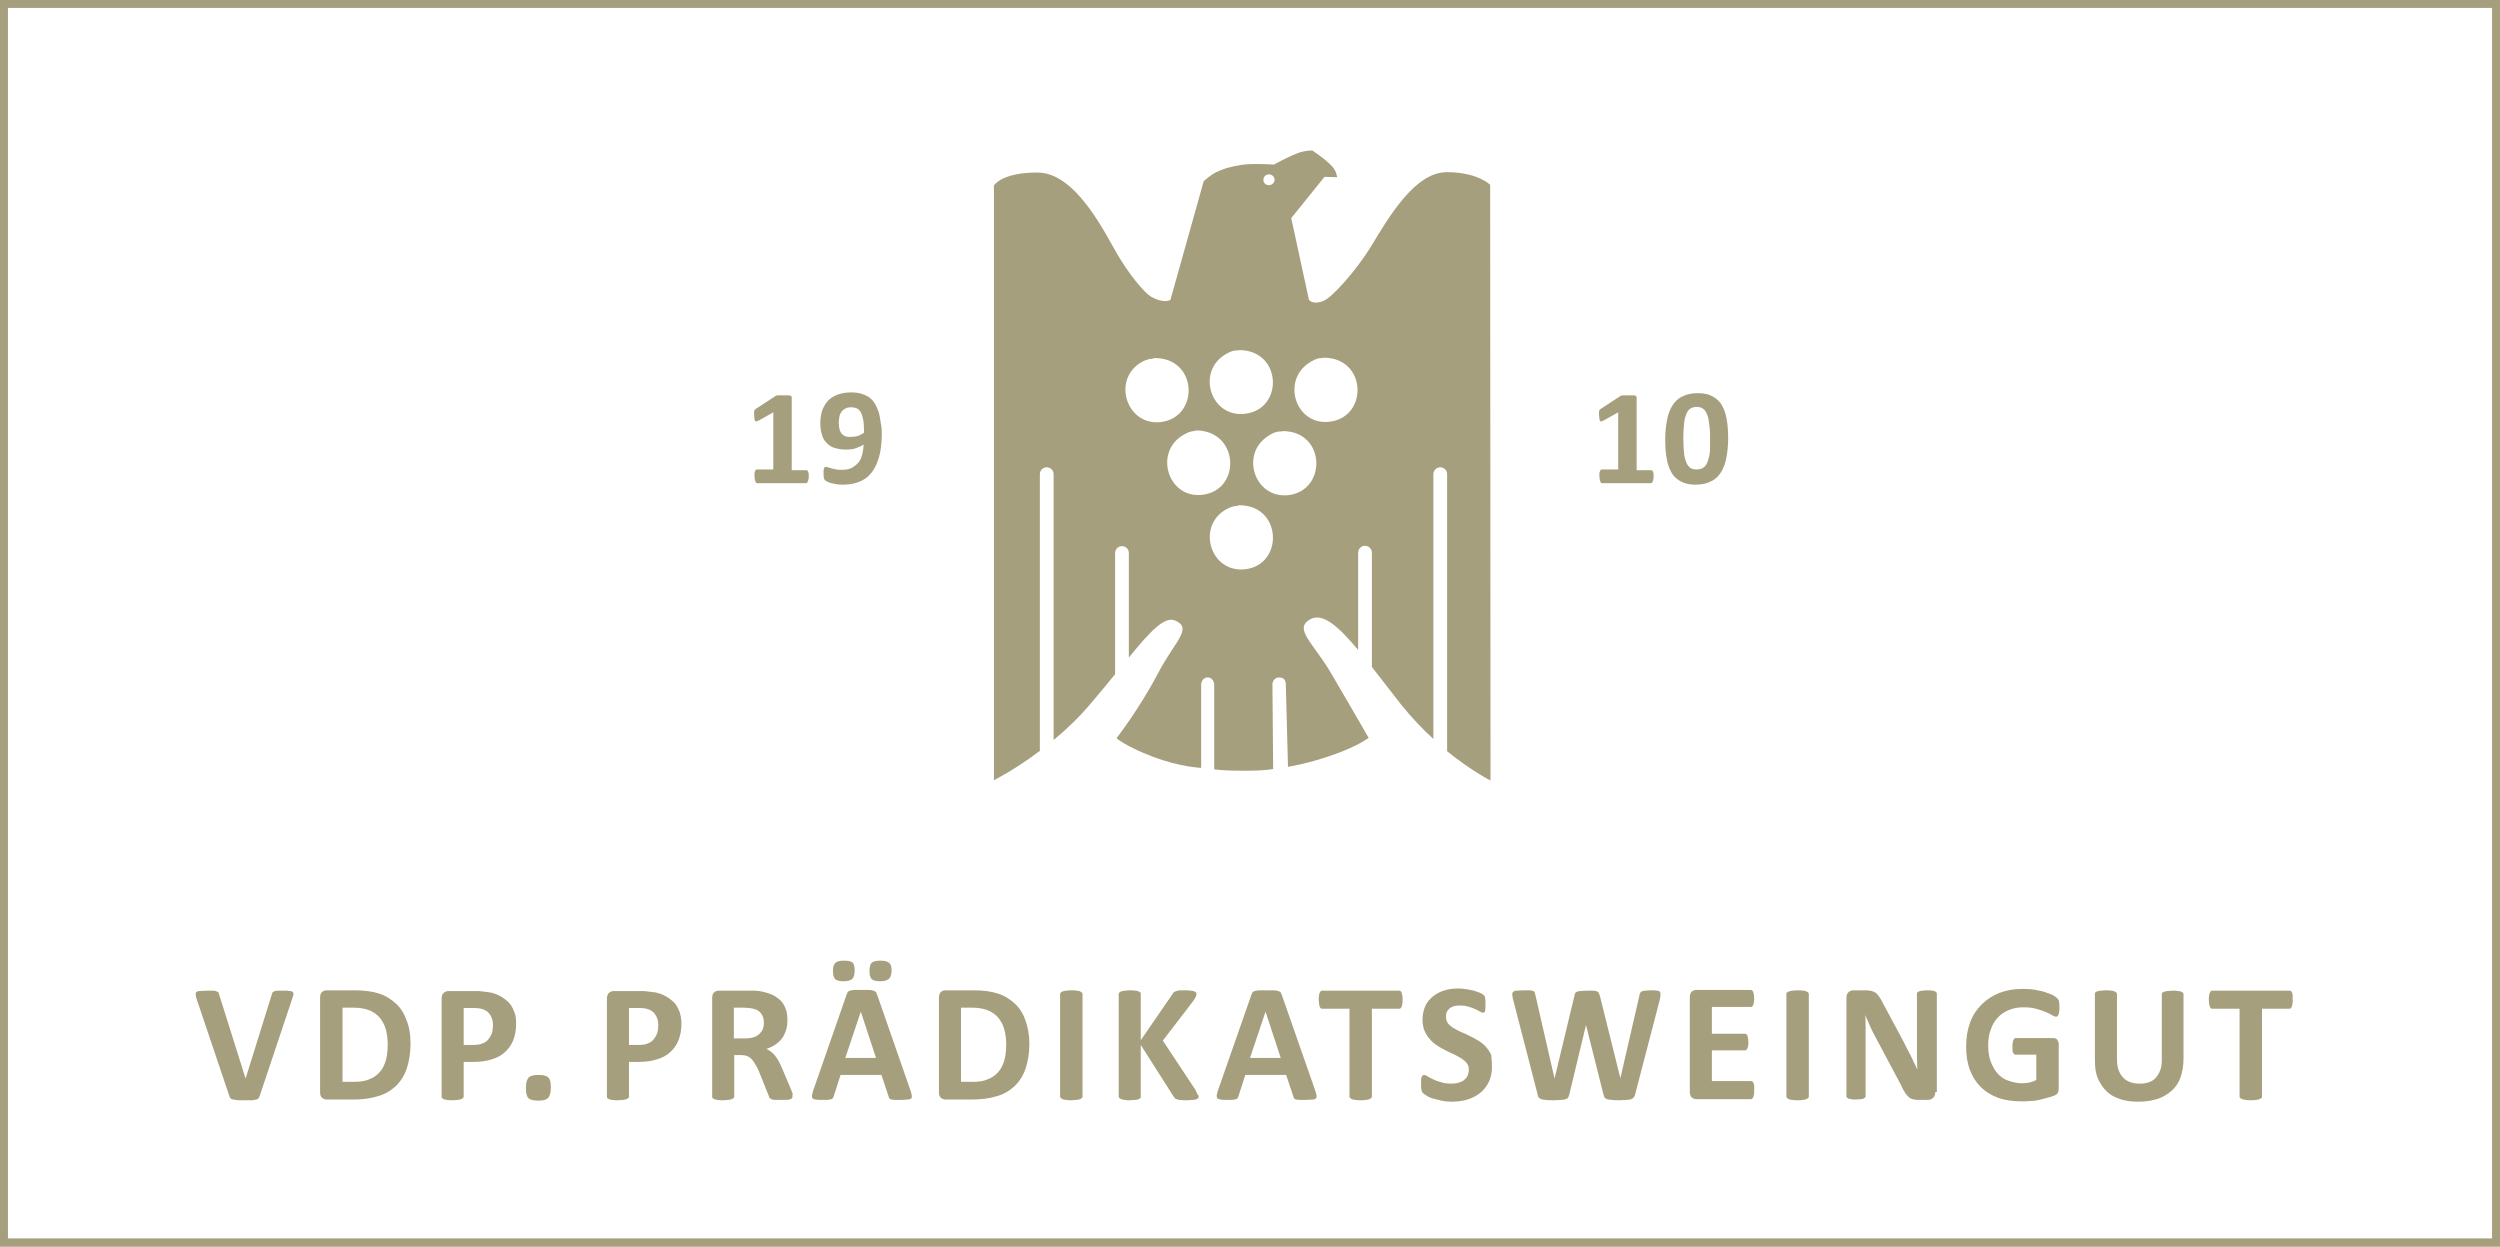 <svg version="1.1" id="Logo" xmlns="http://www.w3.org/2000/svg" x="0" y="0" viewBox="0 0 691.2 344.7" xml:space="preserve"><style>.st0{fill:#a69f7d}</style><path class="st0" d="M691.2 344.7H0V0h691.2v344.7zm-689-2.3H689V2.2H2.2v340.2z"/><path class="st0" d="M223.6 131.7c0 .4 0 .6-.1.9 0 .2-.1.4-.2.6-.1.1-.1.2-.2.3-.1.1-.2.1-.3.1h-13.4c-.1 0-.2 0-.3-.1-.1-.1-.2-.2-.2-.3-.1-.1-.1-.3-.2-.6 0-.2-.1-.5-.1-.9v-.9c0-.2.1-.4.2-.6.1-.2.1-.3.2-.3.1-.1.2-.1.3-.1h4.5V114l-3.9 2.2c-.3.1-.5.2-.7.3-.2 0-.3 0-.4-.1-.1-.1-.2-.3-.2-.6s-.1-.6-.1-1.1v-.7c0-.2 0-.4.1-.5 0-.1.1-.3.2-.3.1-.1.2-.2.4-.3l5.2-3.4c.1-.1.1-.1.2-.1s.2-.1.4-.1h2.8c.3 0 .5 0 .7.1.2 0 .3.1.3.2.1.1.1.2.1.3V130h4c.1 0 .2 0 .3.1.1.1.2.2.2.3.1.2.1.3.2.6v.7zm20.2-11.4c0 1-.1 2-.2 3.1s-.3 2.1-.6 3.1-.7 2-1.2 2.9c-.5.9-1.1 1.7-1.9 2.4-.8.7-1.7 1.2-2.9 1.6-1.1.4-2.5.6-4 .6-.5 0-1.1 0-1.6-.1l-1.5-.3c-.4-.1-.8-.2-1.1-.4-.3-.1-.5-.3-.7-.4-.1-.1-.2-.3-.3-.6-.1-.3-.1-.6-.1-1.1v-1c0-.3.1-.4.1-.6.1-.1.1-.2.2-.3.1 0 .2-.1.3-.1.2 0 .4 0 .6.1.3.1.6.2 1 .3.4.1.8.2 1.3.3.5.1 1.1.1 1.7.1 1.1 0 1.9-.2 2.7-.6.7-.4 1.3-.9 1.8-1.5s.8-1.4 1-2.2c.2-.8.3-1.7.4-2.7-.6.4-1.3.7-2.1 1-.8.3-1.7.4-2.8.4-1.3 0-2.4-.2-3.3-.5-.9-.3-1.6-.8-2.2-1.5-.6-.6-1-1.4-1.2-2.3-.3-.9-.4-2-.4-3.1 0-1.2.2-2.3.5-3.4.4-1 .9-1.9 1.6-2.7.7-.7 1.6-1.3 2.7-1.7 1.1-.4 2.3-.6 3.7-.6 1.1 0 2.1.1 3 .4.8.3 1.6.6 2.2 1.1.6.5 1.1 1.1 1.5 1.8.4.7.7 1.5 1 2.3.2.9.4 1.8.5 2.8.3 1.3.3 2.3.3 3.4zm-4.9-.7c0-1.3-.1-2.5-.2-3.4-.2-.9-.4-1.6-.7-2.2-.3-.5-.7-.9-1.1-1.1-.5-.2-1-.3-1.6-.3-.6 0-1.1.1-1.5.3-.4.2-.8.5-1.1.9-.3.4-.5.8-.6 1.3-.1.5-.2 1.1-.2 1.7 0 .7.1 1.3.2 1.8s.3.9.6 1.3c.3.3.6.6 1 .7.4.2.9.2 1.5.2.7 0 1.4-.1 2.1-.3.5-.2 1.1-.5 1.6-.9zm218.3 12.1c0 .4 0 .6-.1.9 0 .2-.1.4-.2.6-.1.1-.1.2-.2.3-.1.1-.2.1-.3.1H443c-.1 0-.2 0-.3-.1-.1-.1-.2-.2-.2-.3-.1-.1-.1-.3-.2-.6 0-.2-.1-.5-.1-.9v-.9c0-.2.1-.4.2-.6.1-.2.1-.3.2-.3.1-.1.2-.1.3-.1h4.5V114l-3.9 2.2c-.3.1-.5.2-.7.3-.2 0-.3 0-.4-.1-.1-.1-.2-.3-.2-.6s-.1-.6-.1-1.1v-.7c0-.2 0-.4.1-.5 0-.1.1-.3.2-.3.1-.1.2-.2.4-.3l5.2-3.4c.1-.1.1-.1.2-.1s.2-.1.4-.1h2.8c.3 0 .5 0 .7.1.1 0 .3.1.3.2.1.1.1.2.1.3V130h4c.1 0 .2 0 .3.1.1.1.2.2.2.3.1.2.1.3.2.6-.1 0 0 .3 0 .7zm20.6-10.4c0 1.9-.2 3.7-.5 5.3-.3 1.6-.8 2.9-1.5 4s-1.6 2-2.8 2.5c-1.1.6-2.5.9-4.2.9-1.7 0-3-.3-4.1-.9-1.1-.6-2-1.4-2.6-2.5-.6-1.1-1.1-2.4-1.3-3.9-.3-1.5-.4-3.3-.4-5.3 0-1.9.2-3.7.5-5.3.3-1.6.8-2.9 1.5-4s1.6-2 2.8-2.5c1.1-.6 2.5-.9 4.2-.9 1.7 0 3.1.3 4.1.9 1.1.6 2 1.4 2.6 2.5.6 1.1 1.1 2.4 1.3 3.9.3 1.6.4 3.3.4 5.3zm-5 .2c0-1.2 0-2.2-.1-3.1-.1-.9-.2-1.7-.3-2.3-.1-.7-.3-1.2-.5-1.7-.2-.4-.4-.8-.7-1.1-.3-.3-.6-.5-.9-.6-.4-.1-.7-.2-1.2-.2-.7 0-1.4.2-1.8.5-.5.4-.9.9-1.1 1.6-.3.7-.5 1.6-.6 2.7-.1 1.1-.2 2.3-.2 3.7 0 1.7.1 3.2.2 4.3.1 1.1.4 2 .7 2.7.3.7.7 1.1 1.1 1.4.5.3 1 .4 1.7.4.5 0 .9-.1 1.3-.2.4-.2.7-.4 1-.7.3-.3.5-.7.7-1.2.2-.5.3-1 .5-1.7.1-.6.2-1.3.2-2.1v-2.4zm-76.5 9.6c0-1 .8-1.9 1.9-1.9 1 0 1.9.8 1.9 1.9v76.6c6.8 5.5 12 8.1 12 8.1L412 51.1s-3.4-3.5-12-3.5c-9.1 0-16.5 13.3-21.1 20.8-3.9 6.3-10.6 13.9-13 14.8-3 1.2-4-.3-4-.3L357 60.3l9.2-11.4 3.5.1s-.2-1.7-1.3-2.9c-2-2.2-5.6-4.5-5.6-4.5s-2.1 0-3.9.7c-3.1 1.2-6.7 3.2-6.7 3.2s-6.1-.4-9.1.1c-3.5.6-4.5 1-6.4 1.8-1.9.8-3.9 2.7-3.9 2.7l-9.2 32.8s-1.7 1.2-5.4-.9c-1.7-1-6.3-6.2-10.3-13.5-4.9-8.9-12-20.8-21.1-20.8-10 0-12 3.6-12 3.6v164.4s5.7-2.8 12.7-8.1v-76.5c0-1 .8-1.9 1.9-1.9 1 0 1.9.8 1.9 1.9v73.5c3.4-2.8 6.9-6.1 10.1-9.9 2.5-2.9 4.8-5.7 6.9-8.3v-33.5c0-1 .8-1.9 1.9-1.9 1 0 1.9.8 1.9 1.9v28.9c5.8-7.1 9.9-11.6 12.9-10.2 4.8 2.2-.2 5.7-4.8 14.5-5.2 9.9-11.5 18-11.5 18s2.4 2.2 10 5.1c7.6 2.9 13.4 3.1 13.4 3.1v-23.2s.2-1.8 1.8-1.8 1.8 1.8 1.8 1.8v23.6s2 .4 8.3.4c6.2 0 8-.5 8-.5l-.2-23.6s.2-1.7 1.9-1.7c1.8 0 1.8 1.7 1.8 1.7l.6 23s5-.7 12.2-3.2c7.2-2.5 10.1-4.8 10.1-4.8s-5.1-8.9-10.4-17.9c-5-8.5-10.3-12.1-5.9-14.8 3.5-2.1 7.9 1.8 13.4 8.4v-26.9c0-1 .8-1.9 1.9-1.9 1 0 1.9.8 1.9 1.9v31.6c2.5 3.2 5.2 6.7 8 10.3 3 3.7 6 6.9 9 9.6v-73.2zm-28.7-14.5c-9.3 1.1-13.3-11.1-5.8-16.2.9-.6 2.3-1.4 3.5-1.4h.3c.1 0 .3-.1.4-.1 11.9 0 12.4 16.4 1.6 17.7zm-11.4 20.3c-9.3 1-13.3-11.2-5.8-16.2.9-.7 2.3-1.4 3.5-1.4h.3c.2 0 .3-.1.5-.1 11.8 0 12.3 16.4 1.5 17.7zm-12 20.5c-9.3 1-13.3-11.2-5.8-16.2.9-.6 2.3-1.3 3.5-1.3.1 0 .2 0 .3-.1.1 0 .3-.1.5-.1 11.8 0 12.3 16.5 1.5 17.7zm-11.8-20.6c-9.2 1.1-13.3-11.1-5.8-16.2 1-.6 2.3-1.4 3.5-1.4.1 0 .2 0 .3-.1.1 0 .3-.1.4-.1 11.9.2 12.4 16.6 1.6 17.8zM315 100.5c.9-.6 2.3-1.3 3.5-1.3.1 0 .2 0 .3-.1.2 0 .3-.1.5-.1 11.9 0 12.4 16.4 1.6 17.7-9.3 1-13.3-11.2-5.9-16.2zm23.3-2.2c.9-.6 2.3-1.4 3.5-1.4h.3c.1 0 .3-.1.5-.1 11.9 0 12.4 16.4 1.6 17.6-9.3 1.1-13.3-11.1-5.9-16.1zm12.5-50.1c.9 0 1.6.7 1.6 1.5s-.7 1.5-1.6 1.5c-.9 0-1.5-.7-1.5-1.5s.7-1.5 1.5-1.5zM71.8 303c-.1.3-.2.5-.3.6-.1.2-.3.3-.6.4-.3.1-.7.1-1.1.2h-3.5c-.4 0-.8 0-1.1-.1-.3 0-.6-.1-.8-.1-.2-.1-.4-.1-.5-.2l-.3-.3c-.1-.1-.1-.3-.2-.5l-9-26.7c-.2-.6-.3-1-.3-1.3 0-.3 0-.6.2-.7.2-.2.5-.3 1-.3s1.1-.1 2-.1H59c.4 0 .7.1.9.2s.4.2.5.3c.1.2.2.3.2.6l7.3 23.2 7.2-23.1c.1-.3.1-.5.2-.6.1-.2.3-.3.5-.4.2-.1.5-.2 1-.2h1.7c.7 0 1.3 0 1.7.1.4 0 .7.2.8.3.1.2.2.4.1.8-.1.3-.2.8-.4 1.3L71.8 303zm41.7-14.5c0 2.8-.4 5.1-1.1 7.1-.7 2-1.8 3.6-3.1 4.8-1.3 1.2-3 2.2-4.9 2.7-1.9.6-4.2.9-6.9.9h-7.2c-.5 0-.9-.2-1.3-.5-.3-.3-.5-.8-.5-1.5v-26.2c0-.7.2-1.2.5-1.5.3-.3.8-.5 1.3-.5H98c2.7 0 5 .3 6.8.9 1.9.6 3.4 1.6 4.7 2.8 1.3 1.2 2.3 2.8 2.9 4.6.8 1.9 1.1 4 1.1 6.4zm-6.3.2c0-1.4-.2-2.8-.5-4-.3-1.2-.9-2.3-1.6-3.2-.7-.9-1.7-1.6-2.8-2.1-1.2-.5-2.7-.8-4.5-.8h-3.1v20.5h3.2c1.7 0 3.1-.2 4.2-.7 1.1-.4 2.1-1.1 2.9-2 .8-.9 1.3-2 1.7-3.3.3-1.1.5-2.6.5-4.4zm35.5-5.6c0 1.7-.3 3.2-.8 4.5-.5 1.3-1.3 2.4-2.3 3.3-1 .9-2.2 1.6-3.7 2-1.5.5-3.2.7-5.2.7h-2.5v9.6c0 .2-.1.3-.2.4-.1.1-.3.2-.5.3-.2.1-.5.1-.9.2-.4 0-.9.1-1.5.1s-1.1 0-1.5-.1c-.4 0-.7-.1-.9-.2-.2-.1-.4-.2-.5-.3-.1-.1-.1-.3-.1-.4v-27.1c0-.7.2-1.3.6-1.6.4-.4.9-.5 1.5-.5h7.1c.7 0 1.4 0 2 .1.6.1 1.4.2 2.3.3.9.2 1.8.5 2.7 1 .9.5 1.7 1.1 2.4 1.8s1.1 1.6 1.5 2.6c.4.9.5 2 .5 3.3zm-6.4.4c0-1.1-.2-1.9-.6-2.6-.4-.7-.8-1.2-1.4-1.5-.5-.3-1.1-.5-1.7-.6-.6-.1-1.2-.1-1.8-.1h-2.6v10.2h2.7c1 0 1.8-.1 2.5-.4.7-.3 1.2-.6 1.6-1.1.4-.5.7-1 1-1.7.2-.7.3-1.4.3-2.2zm16 17.2c0 1.4-.3 2.4-.8 2.9s-1.4.7-2.7.7c-1.3 0-2.2-.2-2.7-.7-.5-.5-.7-1.4-.7-2.8 0-1.5.3-2.4.8-2.9s1.4-.7 2.7-.7c1.3 0 2.2.2 2.7.7.5.5.7 1.4.7 2.8zm36.1-17.6c0 1.7-.3 3.2-.8 4.5-.5 1.3-1.3 2.4-2.3 3.3-1 .9-2.2 1.6-3.7 2-1.5.5-3.2.7-5.2.7h-2.5v9.6c0 .2-.1.3-.2.4-.1.1-.3.2-.5.3-.2.1-.5.1-.9.2-.4 0-.9.1-1.5.1s-1.1 0-1.5-.1c-.4 0-.7-.1-.9-.2-.2-.1-.4-.2-.5-.3-.1-.1-.1-.3-.1-.4v-27.1c0-.7.2-1.3.6-1.6.4-.4.9-.5 1.5-.5h7.1c.7 0 1.4 0 2 .1.6.1 1.4.2 2.3.3.9.2 1.8.5 2.7 1 .9.5 1.7 1.1 2.4 1.8s1.1 1.6 1.5 2.6c.3.9.5 2 .5 3.3zm-6.4.4c0-1.1-.2-1.9-.6-2.6-.4-.7-.8-1.2-1.4-1.5-.5-.3-1.1-.5-1.7-.6-.6-.1-1.2-.1-1.8-.1h-2.6v10.2h2.7c1 0 1.8-.1 2.5-.4.7-.3 1.2-.6 1.6-1.1.4-.5.7-1 1-1.7.2-.7.3-1.4.3-2.2zm37.1 19.7c0 .2 0 .3-.1.4-.1.1-.2.2-.4.3-.2.1-.6.1-1 .2h-3.4c-.4 0-.7-.1-.9-.2-.2-.1-.4-.2-.5-.3-.1-.1-.2-.3-.2-.5l-2.7-6.7c-.3-.8-.6-1.4-1-2-.3-.6-.7-1.1-1-1.5-.4-.4-.8-.7-1.3-.9-.5-.2-1.1-.3-1.7-.3H203v11.5c0 .2-.1.3-.2.4-.1.1-.3.2-.5.3-.2.1-.5.1-.9.2-.4 0-.9.1-1.5.1s-1.1 0-1.5-.1c-.4 0-.7-.1-.9-.2-.2-.1-.4-.2-.5-.3-.1-.1-.1-.3-.1-.4v-27.3c0-.7.2-1.2.5-1.5.3-.3.8-.5 1.3-.5h9.8c.5 0 1 .1 1.4.1 1.2.2 2.3.5 3.3.9s1.8 1 2.5 1.6c.7.7 1.2 1.5 1.5 2.4.4.9.5 2 .5 3.2 0 1-.1 1.9-.4 2.8-.3.8-.6 1.6-1.1 2.2-.5.7-1.1 1.2-1.8 1.7s-1.6.9-2.5 1.2c.4.2.9.5 1.3.8.4.3.8.7 1.1 1.1.3.4.7.9 1 1.5.3.6.6 1.2.9 1.9l2.5 5.9c.2.6.4 1 .5 1.3-.2.4-.1.6-.1.7zm-7.9-20.4c0-1-.2-1.8-.7-2.5-.5-.7-1.2-1.2-2.2-1.4-.3-.1-.7-.1-1.1-.2-.4 0-.9-.1-1.6-.1h-2.7v8.5h3.1c.9 0 1.6-.1 2.3-.3.7-.2 1.2-.5 1.6-.9.4-.4.8-.8 1-1.4.2-.5.3-1 .3-1.7zm40.6 18.9c.2.6.3 1 .3 1.3 0 .3 0 .6-.2.7-.2.2-.5.3-.9.3s-1 .1-1.8.1h-1.8c-.4 0-.8-.1-1-.1-.2-.1-.4-.2-.5-.3-.1-.1-.2-.3-.2-.5l-2-6h-11.3l-1.9 5.9c-.1.2-.1.4-.2.5-.1.1-.3.3-.5.3-.2.1-.5.1-1 .2h-1.6c-.7 0-1.3 0-1.7-.1-.4 0-.7-.2-.8-.3-.2-.2-.2-.4-.2-.8 0-.3.2-.8.3-1.3l9.3-26.7c.1-.3.2-.5.3-.6.1-.2.3-.3.6-.4.3-.1.6-.1 1.1-.2h4.1c.5 0 1 .1 1.3.2.3.1.5.2.7.4.1.2.2.4.3.7l9.3 26.7zm-15.5-33.4c0 1.1-.2 1.8-.6 2.3-.4.4-1.2.7-2.4.7s-2-.2-2.4-.6c-.4-.4-.6-1.2-.6-2.2 0-1.1.2-1.9.7-2.3.4-.4 1.2-.6 2.4-.6s2 .2 2.4.6c.3.3.5 1.1.5 2.1zm1.7 11.4l-4.3 12.8h8.5l-4.2-12.8zm8.5-11.4c0 1.1-.2 1.8-.7 2.3-.4.4-1.2.7-2.4.7s-2-.2-2.4-.6c-.4-.4-.6-1.2-.6-2.2 0-1.1.2-1.9.6-2.3.4-.4 1.2-.6 2.4-.6s2 .2 2.4.6c.5.3.7 1.1.7 2.1zm38.1 20.2c0 2.8-.4 5.1-1.1 7.1-.7 2-1.8 3.6-3.1 4.8-1.3 1.2-3 2.2-4.9 2.7-1.9.6-4.2.9-6.9.9h-7.2c-.5 0-.9-.2-1.3-.5-.3-.3-.5-.8-.5-1.5v-26.2c0-.7.2-1.2.5-1.5.3-.3.8-.5 1.3-.5h7.7c2.7 0 5 .3 6.8.9 1.9.6 3.4 1.6 4.7 2.8s2.3 2.8 2.9 4.6c.7 1.9 1.1 4 1.1 6.4zm-6.4.2c0-1.4-.2-2.8-.5-4-.3-1.2-.9-2.3-1.6-3.2s-1.7-1.6-2.8-2.1c-1.2-.5-2.7-.8-4.5-.8h-3.1v20.5h3.2c1.7 0 3.1-.2 4.2-.7 1.1-.4 2.1-1.1 2.9-2 .8-.9 1.3-2 1.7-3.3.3-1.1.5-2.6.5-4.4zm21.1 14.5c0 .2-.1.3-.2.4-.1.1-.3.2-.5.3-.2.1-.5.1-.9.2-.4 0-.9.1-1.5.1s-1.1 0-1.5-.1c-.4 0-.7-.1-.9-.2-.2-.1-.4-.2-.5-.3-.1-.1-.2-.3-.2-.4v-28.4c0-.2.1-.3.2-.4.1-.1.3-.2.5-.3.2-.1.6-.1.9-.2.4 0 .9-.1 1.5-.1s1.1 0 1.5.1c.4 0 .7.1.9.2.2.1.4.2.5.3.1.1.2.3.2.4v28.4zm32.1-.1c0 .2 0 .3-.1.5-.1.1-.2.2-.5.3-.2.1-.6.2-1 .2s-.9.1-1.6.1c-1 0-1.7 0-2.2-.1-.4-.1-.8-.2-1-.3-.2-.2-.3-.3-.5-.6l-9.1-14.3v14.3c0 .2 0 .3-.1.4-.1.1-.3.2-.5.3-.2.1-.5.2-.9.2s-.9.1-1.5.1-1.1 0-1.5-.1-.7-.1-.9-.2c-.2-.1-.4-.2-.5-.3-.1-.1-.2-.3-.2-.4v-28.4c0-.2.1-.3.2-.4.1-.1.3-.2.5-.3.2-.1.5-.1.9-.2.4 0 .9-.1 1.5-.1s1.1 0 1.5.1c.4 0 .7.1.9.2.2.1.4.2.5.3.1.1.1.3.1.4v12.8l8.8-12.8c.1-.2.2-.4.4-.5l.6-.3c.2-.1.6-.1 1-.2h1.5c.6 0 1.1 0 1.5.1.4 0 .7.1 1 .2.2.1.4.2.5.3.1.1.1.3.1.4 0 .3-.1.5-.2.8-.1.3-.4.7-.8 1.3l-8.3 10.8 9 13.6c.3.6.5 1.1.6 1.3.3.2.3.4.3.5zm32.3-1.4c.2.6.3 1 .3 1.3 0 .3 0 .6-.2.7-.2.2-.5.3-.9.3s-1 .1-1.8.1h-1.8c-.4 0-.8-.1-1-.1-.2-.1-.4-.2-.5-.3-.1-.1-.2-.3-.2-.5l-2-6h-11.3l-1.9 5.9c-.1.2-.1.4-.2.5-.1.1-.3.3-.5.3-.2.1-.5.1-1 .2h-1.6c-.7 0-1.3 0-1.7-.1s-.7-.2-.8-.3c-.2-.2-.2-.4-.2-.8 0-.3.2-.8.3-1.3L346 275c.1-.3.2-.5.3-.6.1-.2.3-.3.6-.4.3-.1.6-.1 1.1-.2h4.1c.5 0 1 .1 1.3.2.3.1.5.2.7.4.1.2.2.4.3.7l9.3 26.6zm-13.8-22l-4.3 12.8h8.5l-4.2-12.8zm37.9-3.3c0 .4 0 .8-.1 1.2 0 .3-.1.6-.2.8-.1.2-.2.3-.3.4-.1.1-.2.1-.4.1h-7.5v24.3c0 .2-.1.3-.2.4-.1.1-.3.2-.5.3-.2.1-.5.1-.9.2s-.9.1-1.5.1-1.1 0-1.5-.1c-.4 0-.7-.1-.9-.2-.2-.1-.4-.2-.5-.3-.1-.1-.2-.3-.2-.4v-24.3h-7.5c-.2 0-.3 0-.4-.1-.1-.1-.2-.2-.3-.4-.1-.2-.1-.4-.2-.8 0-.3-.1-.7-.1-1.2s0-.9.1-1.2c0-.3.1-.6.2-.8.1-.2.2-.3.3-.4.1-.1.2-.1.4-.1h21.2c.1 0 .3 0 .4.1.1.1.2.2.3.4.1.2.1.5.2.8.1.4.1.8.1 1.2zm24.7 18.6c0 1.6-.3 3-.9 4.2-.6 1.2-1.4 2.2-2.4 3-1 .8-2.2 1.4-3.5 1.8-1.3.4-2.8.6-4.3.6-1 0-2-.1-2.9-.3-.9-.2-1.7-.4-2.4-.6-.7-.2-1.3-.5-1.7-.8-.5-.3-.8-.5-1-.7-.2-.2-.3-.5-.4-.9-.1-.4-.1-.9-.1-1.6v-1.2c0-.3.1-.6.2-.8.1-.2.2-.3.3-.4.1-.1.3-.1.4-.1.2 0 .5.1.9.4.4.3.9.5 1.5.8.6.3 1.4.6 2.2.8.9.3 1.9.4 3 .4.7 0 1.4-.1 2-.3.6-.2 1.1-.4 1.5-.8.4-.3.7-.7.9-1.2.2-.5.3-1 .3-1.6 0-.7-.2-1.3-.6-1.8-.4-.5-.9-.9-1.5-1.3s-1.3-.7-2-1.1c-.8-.3-1.5-.7-2.3-1.1-.8-.4-1.6-.8-2.3-1.3-.8-.5-1.4-1-2-1.7-.6-.7-1.1-1.4-1.5-2.3-.4-.9-.6-2-.6-3.2 0-1.4.3-2.7.8-3.8.5-1.1 1.3-2 2.2-2.7.9-.7 2-1.3 3.2-1.6 1.2-.4 2.5-.5 3.9-.5.7 0 1.4.1 2.1.2.7.1 1.4.3 2 .4.6.2 1.2.4 1.7.6.5.2.8.4 1 .6.2.2.3.3.3.4.1.1.1.3.1.4 0 .2.1.4.1.7v2.1c0 .3-.1.6-.1.8-.1.2-.1.3-.2.4-.1.1-.2.1-.4.1s-.4-.1-.8-.3c-.4-.2-.8-.5-1.4-.7-.5-.3-1.2-.5-1.9-.7-.7-.2-1.5-.3-2.3-.3-.7 0-1.2.1-1.7.2-.5.2-.9.4-1.2.7-.3.3-.6.6-.7 1-.2.4-.2.8-.2 1.3 0 .7.2 1.2.5 1.7.4.5.9.9 1.5 1.3s1.3.7 2.1 1.1c.8.3 1.6.7 2.4 1.1.8.4 1.6.8 2.4 1.3.8.5 1.5 1 2.1 1.7.6.7 1.1 1.4 1.5 2.3.1 1 .2 2.1.2 3.3zm39.6 7.5c-.1.4-.2.7-.4.9-.2.2-.4.4-.7.5-.3.1-.7.2-1.3.2-.5 0-1.2.1-2 .1-.9 0-1.6 0-2.1-.1-.5 0-1-.1-1.3-.2-.3-.1-.5-.3-.7-.5-.1-.2-.2-.5-.3-.9l-4.8-19.1-4.6 19.1c-.1.4-.2.6-.3.9-.1.2-.4.4-.7.5-.3.1-.7.2-1.2.2s-1.2.1-2.1.1c-.9 0-1.6 0-2.2-.1-.5 0-1-.1-1.3-.2-.3-.1-.5-.3-.7-.5-.1-.2-.3-.5-.3-.9l-6.8-26.3c-.1-.6-.2-1-.2-1.3 0-.3.1-.6.3-.7.2-.2.5-.3 1-.3.4 0 1.1-.1 1.8-.1h1.7c.4 0 .7.1 1 .2.2.1.4.2.4.4.1.2.1.4.2.7l5.3 23.1 5.5-22.9c.1-.3.1-.5.2-.7.1-.2.3-.3.5-.4.2-.1.6-.2 1-.2s1-.1 1.7-.1h1.8c.4 0 .8.1 1 .2.2.1.4.2.5.4.1.2.2.4.3.7l5.7 22.9 5.3-23c0-.2.1-.5.2-.6.1-.2.2-.3.4-.4.2-.1.5-.2.9-.2s1-.1 1.7-.1 1.2 0 1.6.1c.4 0 .7.1.8.3.2.2.2.4.2.8 0 .3-.1.8-.2 1.4l-6.8 26.1zm32.9-.9c0 .5 0 .8-.1 1.1 0 .3-.1.5-.2.7-.1.2-.2.3-.3.4-.1.1-.2.1-.4.1h-15c-.5 0-.9-.2-1.3-.5-.3-.3-.5-.8-.5-1.5v-26.2c0-.7.2-1.2.5-1.5.3-.3.8-.5 1.3-.5h15c.1 0 .3 0 .4.1.1.1.2.2.3.4.1.2.1.4.2.7 0 .3.1.7.1 1.2 0 .4 0 .8-.1 1.1 0 .3-.1.5-.2.7-.1.2-.2.3-.3.4-.1.1-.2.1-.4.1h-10.7v7.4h9.1c.1 0 .3 0 .4.1.1.1.2.2.3.4.1.2.1.4.2.7 0 .3.1.7.1 1.1 0 .4 0 .8-.1 1.1 0 .3-.1.5-.2.7-.1.2-.2.3-.3.4-.1.1-.2.1-.4.1h-9.1v8.5h10.8c.1 0 .3 0 .4.1.1.1.2.2.3.4.1.2.1.4.2.7v1.5zm15.1 1.6c0 .2-.1.3-.2.4-.1.1-.3.2-.5.3-.2.1-.5.1-.9.2s-.9.1-1.5.1-1.1 0-1.5-.1c-.4 0-.7-.1-.9-.2-.2-.1-.4-.2-.5-.3-.1-.1-.2-.3-.2-.4v-28.4c0-.2 0-.3.2-.4.1-.1.3-.2.5-.3.2-.1.6-.1.9-.2.4 0 .9-.1 1.5-.1s1.1 0 1.5.1c.4 0 .7.1.9.2.2.1.4.2.5.3.1.1.2.3.2.4v28.4zm35-1.3c0 .4-.1.7-.2 1-.1.3-.3.5-.5.7-.2.2-.5.3-.7.4-.3.1-.6.1-.9.1h-2.6c-.5 0-1-.1-1.4-.2s-.8-.3-1.1-.6c-.3-.3-.7-.7-1-1.2-.3-.5-.7-1.1-1-1.9l-7.5-14.1c-.4-.8-.9-1.7-1.3-2.7-.4-1-.9-1.9-1.2-2.8.1 1.1.1 2.2.1 3.3V303c0 .2 0 .3-.1.4-.1.1-.2.2-.4.3-.2.1-.5.2-.8.2-.4 0-.8.1-1.4.1-.5 0-1 0-1.3-.1-.4 0-.6-.1-.8-.2-.2-.1-.3-.2-.4-.3-.1-.1-.1-.3-.1-.4v-27.1c0-.7.2-1.3.6-1.6.4-.4.9-.5 1.6-.5h3.3c.6 0 1.1.1 1.5.2.4.1.8.3 1.1.5.3.2.6.6.9 1 .3.4.6.9.9 1.5l5.9 11c.3.7.7 1.3 1 2 .3.6.7 1.3 1 1.9.3.6.6 1.3.9 1.9.3.6.6 1.2.9 1.9 0-1.1-.1-2.2-.1-3.4v-17.5c0-.2 0-.3.1-.4.1-.1.2-.2.5-.3.2-.1.5-.2.9-.2s.8-.1 1.4-.1c.5 0 1 0 1.3.1.4 0 .6.1.8.2.2.1.3.2.4.3.1.1.1.3.1.4v27.1zm34.3-23.3c0 .5 0 .8-.1 1.2 0 .3-.1.6-.2.8-.1.2-.2.3-.3.4-.1.1-.2.1-.4.1s-.5-.1-1-.4c-.5-.3-1-.6-1.8-.9-.7-.3-1.6-.6-2.7-.9-1-.3-2.2-.4-3.6-.4-1.5 0-2.8.3-4 .8-1.2.5-2.2 1.2-3 2.1-.8.9-1.5 2-1.9 3.3-.5 1.3-.7 2.7-.7 4.3 0 1.7.2 3.2.7 4.5.5 1.3 1.1 2.4 1.9 3.3.8.9 1.8 1.6 3 2 1.2.4 2.4.7 3.8.7.7 0 1.4-.1 2-.2.7-.2 1.3-.4 1.9-.7v-7h-5.7c-.3 0-.5-.2-.7-.5-.2-.3-.2-.9-.2-1.8 0-.4 0-.8.1-1.1 0-.3.1-.5.2-.7.1-.2.2-.3.3-.4.1-.1.2-.1.4-.1h10.2c.2 0 .5 0 .7.1.2.1.4.2.5.4.1.2.3.4.3.6.1.2.1.5.1.8v12c0 .5-.1.9-.2 1.2-.2.3-.5.6-1 .8-.5.2-1.1.4-1.9.6-.7.2-1.5.4-2.3.6-.8.2-1.6.3-2.4.3-.8.1-1.6.1-2.5.1-2.4 0-4.6-.3-6.5-1-1.9-.7-3.5-1.7-4.8-3-1.3-1.3-2.3-2.9-3-4.8-.7-1.9-1-4-1-6.4 0-2.5.4-4.7 1.1-6.6.7-2 1.8-3.6 3.2-5 1.4-1.4 3-2.4 4.9-3.2 1.9-.7 4.1-1.1 6.5-1.1 1.3 0 2.5.1 3.6.3 1.1.2 2 .4 2.8.7.8.3 1.5.5 2 .8s.9.6 1.1.8c.2.2.4.5.5.9 0 .3.1.9.1 1.7zm34.3 14.2c0 1.8-.3 3.5-.8 5s-1.3 2.7-2.4 3.7c-1.1 1-2.4 1.8-3.9 2.3-1.6.5-3.3.8-5.3.8-1.9 0-3.6-.2-5.1-.7-1.5-.5-2.8-1.2-3.8-2.2-1-1-1.8-2.2-2.4-3.6-.6-1.4-.8-3.1-.8-5v-18.3c0-.2 0-.3.1-.4.1-.1.3-.2.5-.3.2-.1.6-.1.9-.2.4 0 .9-.1 1.5-.1s1.1 0 1.5.1c.4 0 .7.1.9.2.2.1.4.2.5.3.1.1.2.3.2.4v17.8c0 1.2.1 2.2.4 3.1.3.9.7 1.6 1.3 2.2.5.6 1.2 1 2 1.3.8.3 1.6.4 2.6.4s1.8-.1 2.6-.4c.8-.3 1.4-.7 1.9-1.3.5-.6.9-1.3 1.2-2.1.3-.8.4-1.8.4-2.8v-18.1c0-.2 0-.3.1-.4.1-.1.3-.2.5-.3.2-.1.5-.1.9-.2.4 0 .9-.1 1.5-.1s1.1 0 1.5.1c.4 0 .7.1.9.2.2.1.4.2.5.3.1.1.1.3.1.4v17.9zm30.2-16.4c0 .4 0 .8-.1 1.2 0 .3-.1.6-.2.8-.1.2-.2.3-.3.4-.1.1-.2.1-.4.1h-7.5v24.3c0 .2 0 .3-.2.4-.1.1-.3.2-.5.3-.2.1-.5.1-.9.2s-.9.1-1.5.1-1.1 0-1.5-.1-.7-.1-.9-.2c-.2-.1-.4-.2-.5-.3-.1-.1-.2-.3-.2-.4v-24.3h-7.5c-.2 0-.3 0-.4-.1-.1-.1-.2-.2-.3-.4-.1-.2-.1-.4-.2-.8 0-.3-.1-.7-.1-1.2s0-.9.1-1.2c0-.3.1-.6.2-.8.1-.2.2-.3.3-.4.1-.1.2-.1.4-.1H633c.1 0 .3 0 .4.1.1.1.2.2.3.4.1.2.1.5.2.8-.1.4 0 .8 0 1.2z"/></svg>